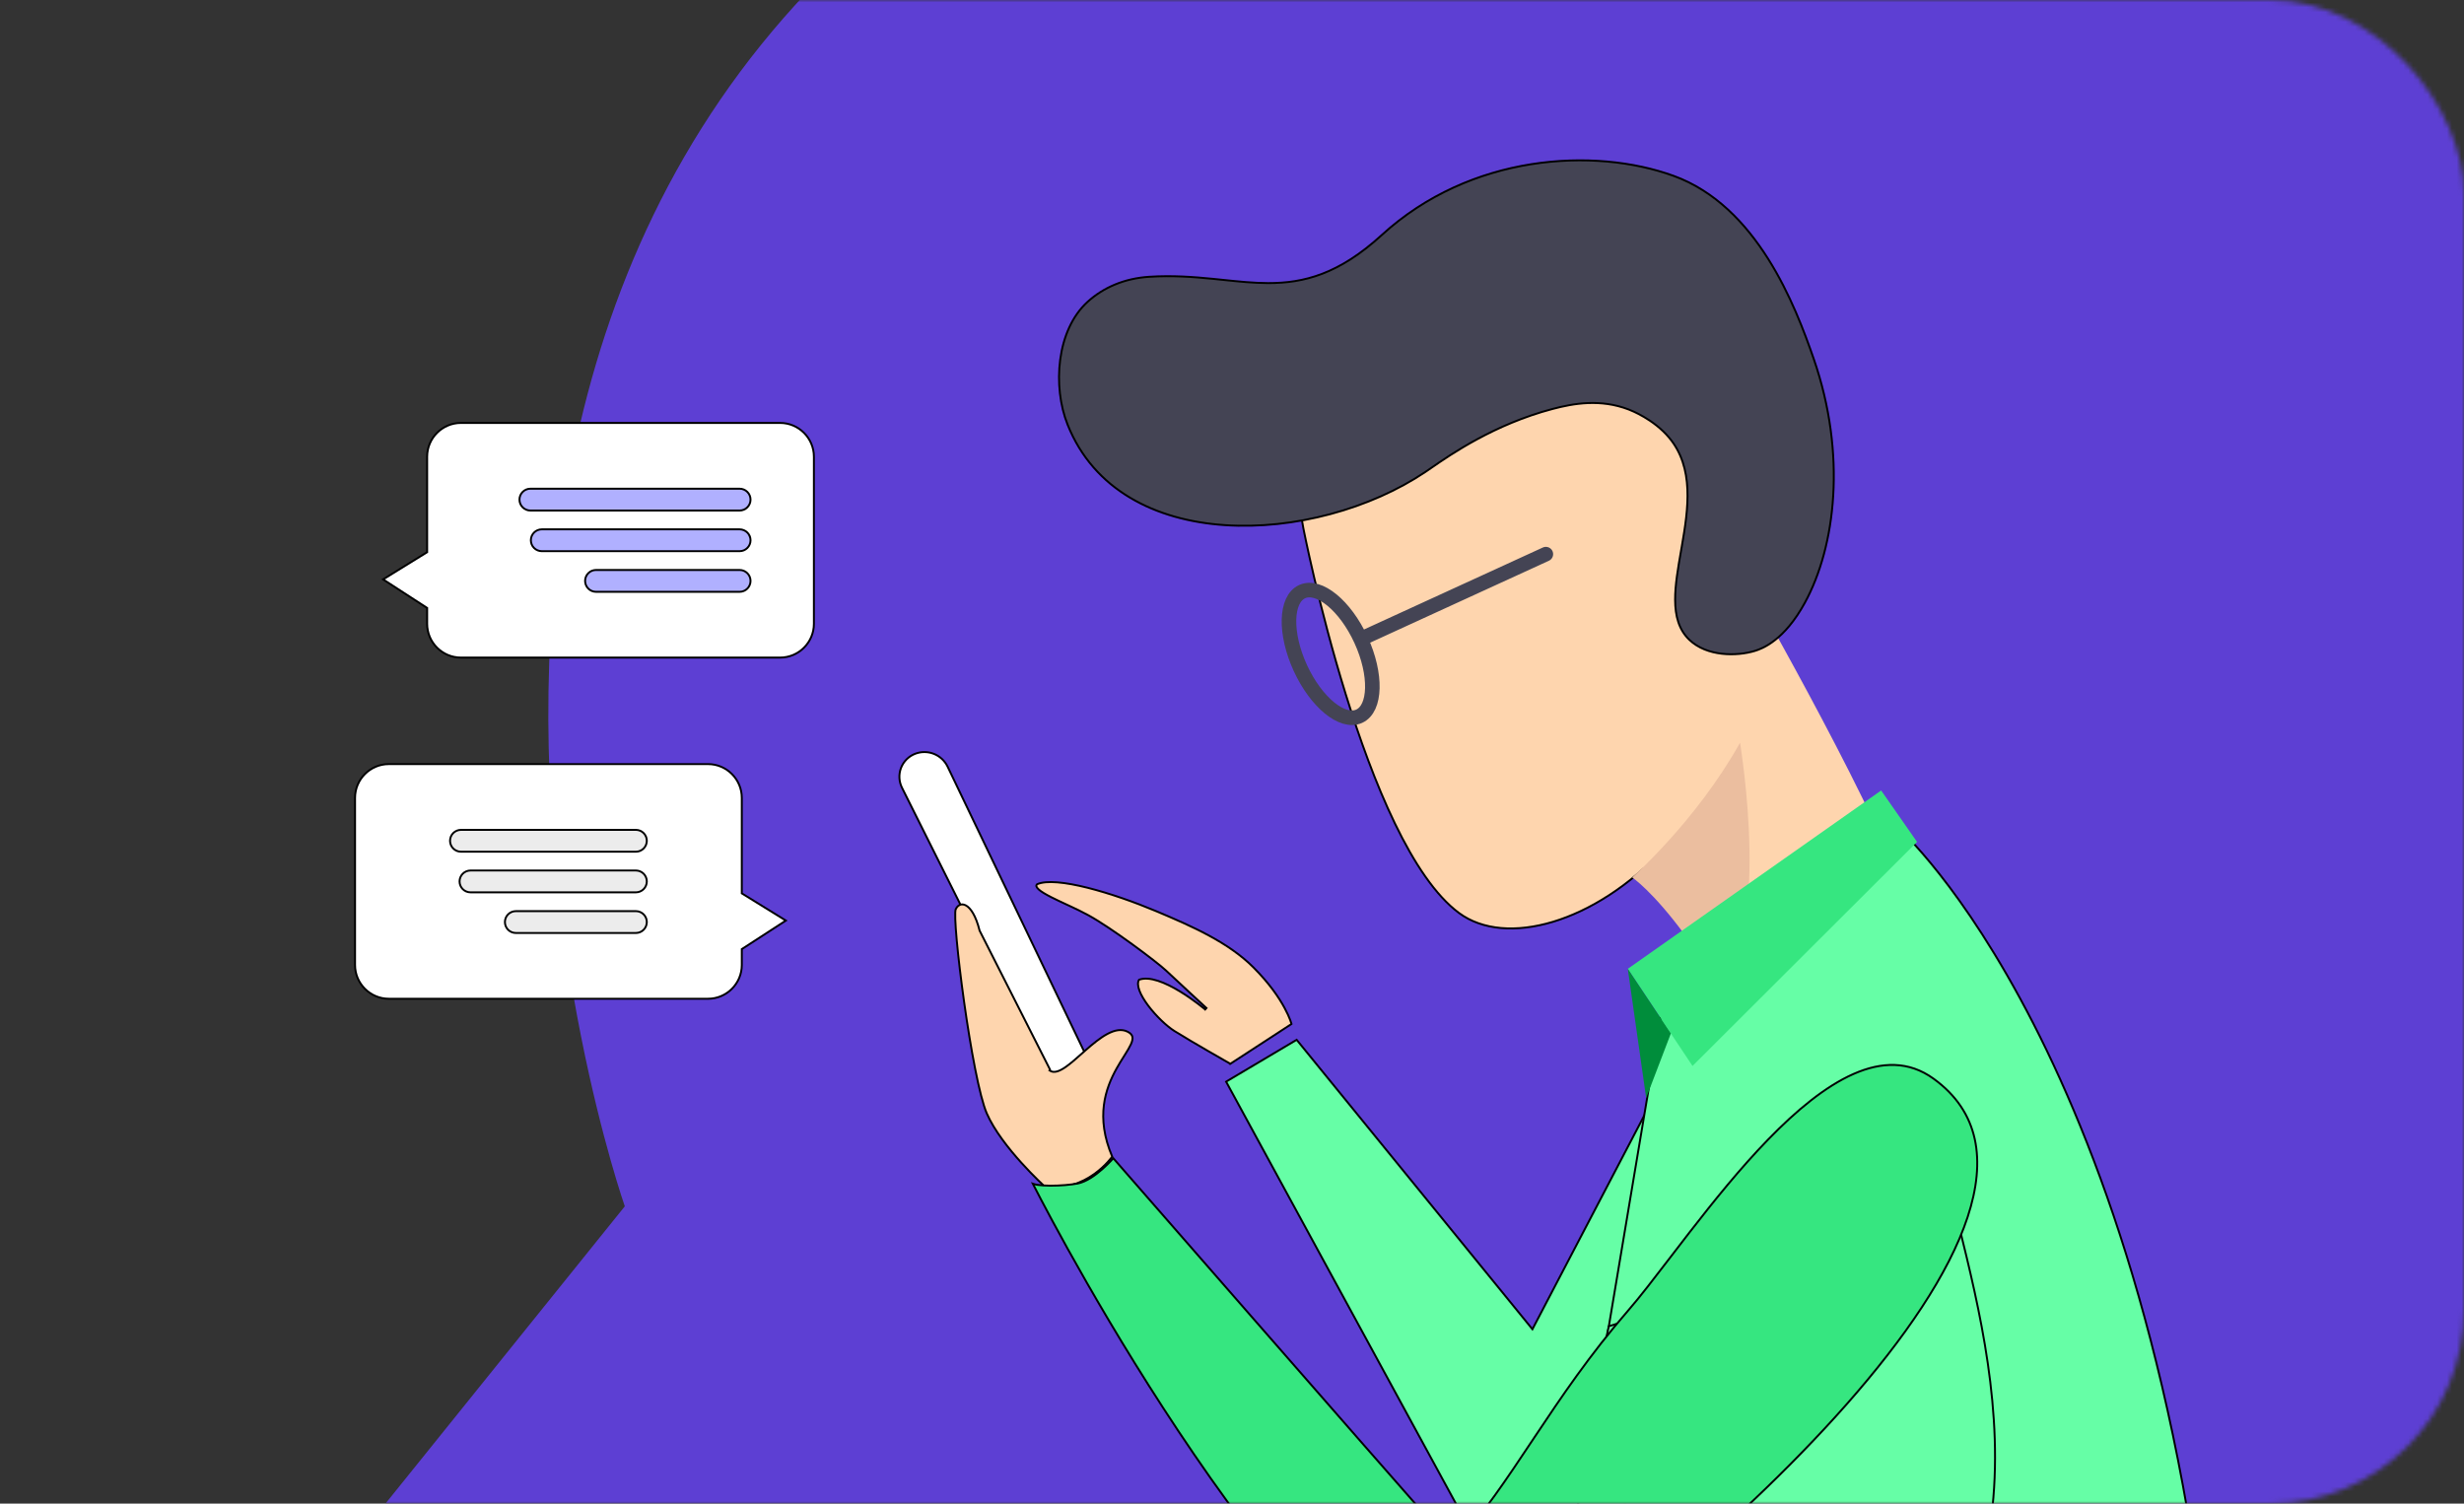 <svg width="508" height="310" viewBox="0 0 508 310" fill="none" xmlns="http://www.w3.org/2000/svg">
<rect x="0" y="0" width="508" height="310" fill="#333333" stroke="none"/>
<mask id="mask0_2282_2264" style="mask-type:alpha" maskUnits="userSpaceOnUse" x="0" y="0" width="508" height="310">
<rect width="508" height="310" rx="40" fill="url(#paint0_linear_2282_2264)"/>
</mask>
<g mask="url(#mask0_2282_2264)">
<path d="M448.158 358.328C321.076 430.012 161.451 328.916 161.451 328.916L64.953 328.033L128.815 248.71C128.815 248.71 53.057 32.794 233.645 -48.27C362.527 -106.123 480.697 -99.448 534.124 31.331C587.552 162.108 571.204 288.922 448.158 358.328Z" fill="#5D3FD3"/>
<path d="M152.936 184.079V184.19L153.031 184.249L162.014 189.794L153.028 195.618L152.936 195.677V195.786V198.956C152.936 202.782 149.805 205.913 145.98 205.913H80.156C76.331 205.913 73.2 202.782 73.2 198.956V164.496C73.2 160.67 76.331 157.539 80.156 157.539H145.98C149.805 157.539 152.936 160.67 152.936 164.496V184.079ZM87.969 113.91L88.064 113.851V113.739V94.156C88.064 90.33 91.195 87.2 95.02 87.2H160.844C164.669 87.2 167.8 90.331 167.8 94.156V128.617C167.8 132.443 164.669 135.573 160.844 135.573H95.02C91.195 135.573 88.064 132.442 88.064 128.617V125.446V125.338L87.972 125.278L78.986 119.454L87.969 113.91Z" fill="white" stroke="black" stroke-width="0.4"/>
<path d="M131.103 192.355H106.349C105.752 192.355 105.179 192.118 104.757 191.696C104.335 191.274 104.098 190.701 104.098 190.104C104.098 189.507 104.335 188.934 104.757 188.512C105.179 188.09 105.752 187.853 106.349 187.853H131.103C131.7 187.853 132.272 188.09 132.695 188.512C133.117 188.934 133.354 189.507 133.354 190.104C133.354 190.701 133.117 191.274 132.695 191.696C132.272 192.118 131.7 192.355 131.103 192.355ZM131.103 183.976H96.998C96.401 183.976 95.829 183.739 95.407 183.317C94.985 182.895 94.747 182.323 94.747 181.726C94.747 181.129 94.985 180.556 95.407 180.134C95.829 179.712 96.401 179.475 96.998 179.475H131.103C131.7 179.475 132.272 179.712 132.695 180.134C133.117 180.556 133.354 181.129 133.354 181.726C133.354 182.323 133.117 182.895 132.695 183.317C132.272 183.739 131.7 183.976 131.103 183.976ZM131.103 175.598H95.035C94.438 175.598 93.865 175.361 93.443 174.939C93.021 174.517 92.784 173.944 92.784 173.347C92.784 172.75 93.021 172.177 93.443 171.755C93.865 171.333 94.438 171.096 95.035 171.096H131.103C131.7 171.096 132.272 171.333 132.694 171.755C133.117 172.177 133.354 172.75 133.354 173.347C133.354 173.944 133.117 174.517 132.694 174.939C132.272 175.361 131.7 175.598 131.103 175.598Z" fill="#ECECEC" stroke="black" stroke-width="0.4"/>
<path d="M152.485 122.016H122.88C122.283 122.016 121.711 121.779 121.289 121.357C120.866 120.935 120.629 120.362 120.629 119.765C120.629 119.168 120.866 118.596 121.289 118.174C121.711 117.751 122.283 117.514 122.88 117.514H152.485C153.082 117.514 153.654 117.751 154.076 118.174C154.498 118.596 154.735 119.168 154.735 119.765C154.735 120.362 154.498 120.935 154.076 121.357C153.654 121.779 153.082 122.016 152.485 122.016ZM154.565 110.525L154.749 110.448L154.565 110.525C154.678 110.798 154.736 111.091 154.736 111.386C154.736 111.682 154.678 111.975 154.564 112.248C154.451 112.521 154.285 112.769 154.076 112.978C153.867 113.187 153.619 113.353 153.346 113.466C153.073 113.579 152.78 113.637 152.485 113.637H111.698C111.101 113.637 110.529 113.4 110.107 112.978C109.684 112.556 109.447 111.983 109.447 111.386C109.447 110.789 109.684 110.217 110.107 109.794C110.529 109.372 111.101 109.135 111.698 109.135H152.485C152.781 109.135 153.073 109.193 153.347 109.307C153.62 109.42 153.868 109.586 154.077 109.795C154.286 110.004 154.451 110.252 154.565 110.525ZM152.485 105.259H109.349C108.752 105.259 108.18 105.021 107.758 104.599C107.336 104.177 107.098 103.605 107.098 103.008C107.098 102.411 107.336 101.838 107.758 101.416C108.18 100.994 108.752 100.757 109.349 100.757H152.485C153.082 100.757 153.654 100.994 154.076 101.416C154.498 101.838 154.735 102.411 154.735 103.008C154.735 103.605 154.498 104.177 154.076 104.599C153.654 105.021 153.082 105.259 152.485 105.259Z" fill="#B0B0FF" stroke="black" stroke-width="0.4"/>
<path d="M268.692 108.806C268.692 108.806 268.692 108.805 268.692 108.805C265.643 92.154 269.053 80.3 276.023 72.644C282.998 64.984 293.569 61.492 304.911 61.636C327.607 61.926 353.259 76.773 359.081 101.661C366.787 134.604 357.043 159.855 342.953 175.061C335.906 182.665 327.774 187.755 320.196 190.041C312.614 192.328 305.615 191.802 300.796 188.227C295.948 184.631 291.509 177.883 287.579 169.752C283.651 161.627 280.243 152.148 277.444 143.116C274.645 134.085 272.457 125.507 270.969 119.185C270.224 116.025 269.655 113.429 269.272 111.624C269.08 110.721 268.935 110.016 268.838 109.536C268.79 109.297 268.753 109.113 268.729 108.99L268.701 108.851L268.694 108.816L268.692 108.807L268.692 108.806Z" fill="#FED5AE" stroke="black" stroke-width="0.4"/>
<path d="M320.438 157.345C333.731 166.432 353.131 202.726 353.131 202.726C379.074 207.537 388.387 191.137 392.583 183.926C384.8 162.746 358.843 117.785 358.843 117.785L320.438 157.345Z" fill="#FED5AE"/>
<path d="M236.979 57.063L236.967 56.863L236.979 57.063C241.741 56.765 246.003 57.085 249.999 57.483C250.742 57.557 251.477 57.634 252.204 57.71C255.382 58.042 258.417 58.359 261.421 58.367C268.827 58.385 276.047 56.522 284.9 48.435C303.173 31.744 328.674 30.31 345.045 36.255C353.637 39.375 359.906 46.038 364.509 53.321C369.11 60.603 372.035 68.486 373.946 74.02C380.732 93.669 378.464 112.636 372.097 124.288C367.86 132.04 363.355 133.725 361.806 134.198C359.919 134.775 357.438 135.067 354.976 134.78C352.514 134.493 350.088 133.629 348.289 131.911C346.104 129.824 345.37 126.976 345.358 123.647C345.348 120.596 345.945 117.173 346.567 113.608C346.625 113.279 346.683 112.947 346.74 112.615C347.418 108.704 348.059 104.656 347.884 100.817C347.709 96.974 346.716 93.327 344.113 90.226C340.942 86.446 336.358 84.646 335.758 84.417L335.686 84.603L335.758 84.417C329.955 82.202 324.437 83.164 320.077 84.319C308.071 87.499 299.158 93.657 295.052 96.493C294.609 96.799 294.222 97.067 293.893 97.287C282.534 104.912 266.767 109.235 252.493 108.264C238.222 107.294 225.486 101.037 220.105 87.548L219.919 87.623L220.105 87.548C218.539 83.624 217.96 78.749 218.582 74.122C219.204 69.494 221.022 65.137 224.227 62.227C227.442 59.309 231.762 57.389 236.979 57.063Z" fill="#444454" stroke="black" stroke-width="0.4"/>
<path d="M336.502 180.901C336.502 180.901 349.704 169.304 358.741 153.128C358.741 153.128 365.813 195.777 353.13 202.726C353.16 203.131 350.617 197.172 347.453 192.869C340.683 183.66 336.502 180.901 336.502 180.901Z" fill="#EBBE9F"/>
<path d="M280.605 131.713L318.708 114.246M280.607 131.95C283.857 139.042 283.688 146.076 280.228 147.662C276.767 149.248 271.328 144.786 268.077 137.694C264.827 130.602 264.996 123.568 268.456 121.982C271.916 120.396 277.356 124.859 280.607 131.95Z" stroke="#444454" stroke-width="3" stroke-miterlimit="10" stroke-linecap="round"/>
<path d="M316.08 273.783L350.502 207.988L384.751 261.807L312.166 332.041L252.785 223.008L267.328 214.377L315.747 273.817L315.939 274.052L316.08 273.783Z" fill="#66FEA6" stroke="black" stroke-width="0.4"/>
<path d="M253.475 219.444L253.574 219.27L253.573 219.27L253.572 219.269L253.568 219.267L253.551 219.257L253.484 219.219L253.228 219.073C253.005 218.947 252.683 218.763 252.285 218.536C251.489 218.082 250.391 217.453 249.182 216.754C246.761 215.355 243.898 213.677 242.115 212.558L242.115 212.557C240.544 211.571 238.339 209.481 236.723 207.329C235.916 206.254 235.264 205.175 234.911 204.221C234.566 203.29 234.523 202.528 234.828 201.999C235.898 201.6 237.26 201.744 238.735 202.221C240.232 202.704 241.812 203.52 243.258 204.397C244.702 205.274 246.005 206.208 246.948 206.923C247.419 207.28 247.799 207.582 248.062 207.795C248.193 207.902 248.295 207.986 248.363 208.043C248.398 208.072 248.424 208.094 248.441 208.108L248.461 208.125L248.466 208.129L248.467 208.13L248.467 208.13L248.597 207.978L248.467 208.13L248.733 207.831L248.702 207.865C248.733 207.831 248.733 207.831 248.733 207.831L248.733 207.831L248.732 207.83L248.728 207.827L248.714 207.814L248.66 207.764L248.451 207.571L247.691 206.869C247.055 206.281 246.187 205.478 245.263 204.623C243.415 202.911 241.341 200.987 240.435 200.131C239.458 199.208 236.614 196.985 233.437 194.68C230.259 192.373 226.728 189.97 224.369 188.687C223.211 188.045 221.863 187.403 220.522 186.778C220.29 186.67 220.059 186.562 219.828 186.455C218.724 185.942 217.649 185.442 216.709 184.963C215.568 184.381 214.648 183.84 214.12 183.354C213.855 183.11 213.714 182.901 213.673 182.732C213.64 182.592 213.67 182.454 213.821 182.303C214.773 181.884 216.213 181.773 218.005 181.917C219.808 182.061 221.938 182.461 224.224 183.034C228.797 184.181 233.976 186.016 238.381 187.867C245.817 190.992 253.265 194.288 258.427 199.459C261.725 202.763 263.686 205.686 264.821 207.778C265.389 208.824 265.751 209.663 265.97 210.239C266.08 210.526 266.154 210.748 266.2 210.897C266.223 210.972 266.239 211.028 266.25 211.065C266.255 211.084 266.259 211.098 266.261 211.107L266.264 211.116L266.264 211.117L266.264 211.117L266.264 211.117L266.264 211.118L266.264 211.119L253.475 219.444Z" fill="#FED5AE" stroke="black" stroke-width="0.4"/>
<path d="M419.501 371.892C395.207 380.542 359.432 387.737 313.482 381.94L342.723 207.7C342.729 207.697 342.735 207.693 342.741 207.688C342.771 207.67 342.807 207.646 342.85 207.619C342.986 207.532 343.188 207.402 343.456 207.227C343.993 206.878 344.796 206.35 345.858 205.635C347.982 204.206 351.145 202.031 355.301 199.045C363.59 193.089 375.829 183.909 391.66 170.993C391.667 170.999 391.674 171.006 391.681 171.013C391.779 171.103 391.926 171.24 392.117 171.425C392.5 171.795 393.065 172.356 393.789 173.119C395.236 174.645 397.321 176.979 399.863 180.206C404.948 186.66 411.865 196.688 419.188 210.975C433.825 239.532 450.082 285.111 456.55 353.185C456.549 353.186 456.548 353.187 456.546 353.188C456.529 353.201 456.51 353.216 456.488 353.232C456.389 353.308 456.24 353.421 456.042 353.567C455.645 353.86 455.051 354.288 454.261 354.829C452.681 355.912 450.32 357.447 447.197 359.253C440.953 362.865 431.666 367.561 419.501 371.892Z" fill="#66FEA6" stroke="black" stroke-width="0.4"/>
<path d="M403.838 252.558C408.099 269.778 413.281 291.263 410.56 312.737C407.841 334.195 397.229 355.653 369.869 372.819C365.296 375.688 356.686 378.749 346.297 380.682C335.98 382.602 323.929 383.406 312.368 381.813C313.32 378.217 319.375 350.979 322.753 326.694C324.118 317.136 329.596 282.48 331.685 273.433C348.976 268.504 359.752 254.973 367.307 242.527C367.437 242.314 367.572 242.09 367.712 241.855C368.889 239.897 370.48 237.249 372.575 235.044C374.918 232.577 377.865 230.693 381.534 230.935C388.421 231.391 393.266 233.881 396.753 237.702C400.246 241.529 402.39 246.706 403.838 252.558Z" fill="#66FEA6" stroke="black" stroke-width="0.4"/>
<path d="M216.769 224.014L185.963 162.403L185.963 162.403C185.649 161.774 185.468 161.085 185.434 160.382C185.4 159.679 185.513 158.977 185.766 158.32C186.019 157.663 186.405 157.066 186.902 156.567C187.398 156.067 187.993 155.677 188.648 155.421L188.648 155.421C189.897 154.932 191.283 154.934 192.531 155.425C193.778 155.917 194.793 156.862 195.372 158.071L195.372 158.071L224.313 218.457L216.769 224.014Z" fill="white" stroke="black" stroke-width="0.4"/>
<path d="M201.963 191.867L201.963 191.867L216.489 220.536L216.373 220.698C216.373 220.698 216.373 220.698 216.373 220.698C216.821 221.018 217.344 221.055 217.899 220.909C218.449 220.765 219.046 220.439 219.672 220.007C220.677 219.314 221.799 218.319 222.968 217.281C223.253 217.028 223.541 216.773 223.831 216.518C225.318 215.214 226.856 213.939 228.347 213.152C229.838 212.365 231.236 212.09 232.472 212.708C233.1 213.022 233.382 213.379 233.466 213.775C233.552 214.186 233.436 214.69 233.148 215.32C232.862 215.947 232.422 216.663 231.903 217.491C231.85 217.575 231.795 217.662 231.741 217.749C231.264 218.507 230.735 219.348 230.217 220.276C227.91 224.411 225.817 230.275 229.303 238.468C229.262 238.524 229.202 238.604 229.122 238.705C228.958 238.913 228.714 239.21 228.392 239.561C227.749 240.265 226.801 241.186 225.58 242.058C223.15 243.794 219.65 245.325 215.33 244.564L215.273 244.512C215.208 244.451 215.111 244.362 214.987 244.245C214.739 244.012 214.381 243.671 213.942 243.24C213.063 242.377 211.858 241.153 210.558 239.709C207.954 236.818 204.98 233.062 203.452 229.567C202.691 227.828 201.852 224.45 201.037 220.31C200.223 216.177 199.435 211.305 198.771 206.59C198.107 201.875 197.566 197.32 197.247 193.822C197.088 192.073 196.984 190.59 196.947 189.486C196.929 188.933 196.927 188.478 196.944 188.132C196.952 187.959 196.965 187.817 196.981 187.705C196.998 187.59 197.017 187.52 197.034 187.484C197.238 187.028 197.548 186.707 197.906 186.558C198.259 186.412 198.682 186.423 199.145 186.677C200.086 187.194 201.174 188.717 201.963 191.867Z" fill="#FED5AE" stroke="black" stroke-width="0.4"/>
<path d="M213.141 244.446C213.067 244.303 213.002 244.175 212.945 244.062C213.212 244.156 213.54 244.23 213.909 244.287C214.65 244.401 215.58 244.452 216.564 244.456C218.533 244.462 220.749 244.277 222.17 244.008L222.17 244.008C223.947 243.671 225.831 242.308 227.252 241.059C227.967 240.43 228.573 239.822 229.001 239.372C229.214 239.146 229.384 238.96 229.5 238.83C229.509 238.819 229.518 238.809 229.527 238.799L229.527 238.799L229.969 239.305L231.66 241.244C233.126 242.924 235.239 245.346 237.831 248.316C243.015 254.256 250.113 262.387 257.766 271.148C273.073 288.671 290.606 308.718 299.505 318.815L299.653 318.983L299.803 318.817C305.769 312.229 310.638 304.92 315.873 297.061C316.055 296.788 316.237 296.514 316.42 296.24C321.867 288.065 327.766 279.3 335.747 270.11C338.148 267.345 341.072 263.529 344.369 259.227C345.633 257.578 346.951 255.858 348.315 254.098C353.244 247.741 358.782 240.858 364.549 234.92C370.318 228.979 376.301 223.998 382.117 221.43C387.924 218.865 393.542 218.712 398.628 222.388C403.346 225.797 406.062 230.003 407.123 234.81C408.186 239.623 407.594 245.054 405.666 250.914C401.808 262.637 392.618 276.019 380.768 289.465C357.109 316.311 322.91 343.341 299.656 357.809C277.911 344.029 256.178 315.492 239.862 290.356C231.693 277.772 224.888 266.048 220.125 257.47C217.743 253.182 215.872 249.68 214.597 247.25C213.959 246.035 213.47 245.089 213.141 244.446Z" fill="#36E680" stroke="black" stroke-width="0.4"/>
<path d="M387.833 162.974L335.598 199.743L348.947 219.766L395.234 173.579L387.833 162.974Z" fill="#36E680"/>
<path d="M335.598 199.743L339.387 226.387L344.479 213.065L335.598 199.743Z" fill="#008D3B"/>
</g>
<defs>
<linearGradient id="paint0_linear_2282_2264" x1="0" y1="155" x2="569.383" y2="155" gradientUnits="userSpaceOnUse">
<stop offset="0.219" stop-color="white"/>
<stop offset="1" stop-color="#E8E2FF"/>
</linearGradient>
</defs>
</svg>
